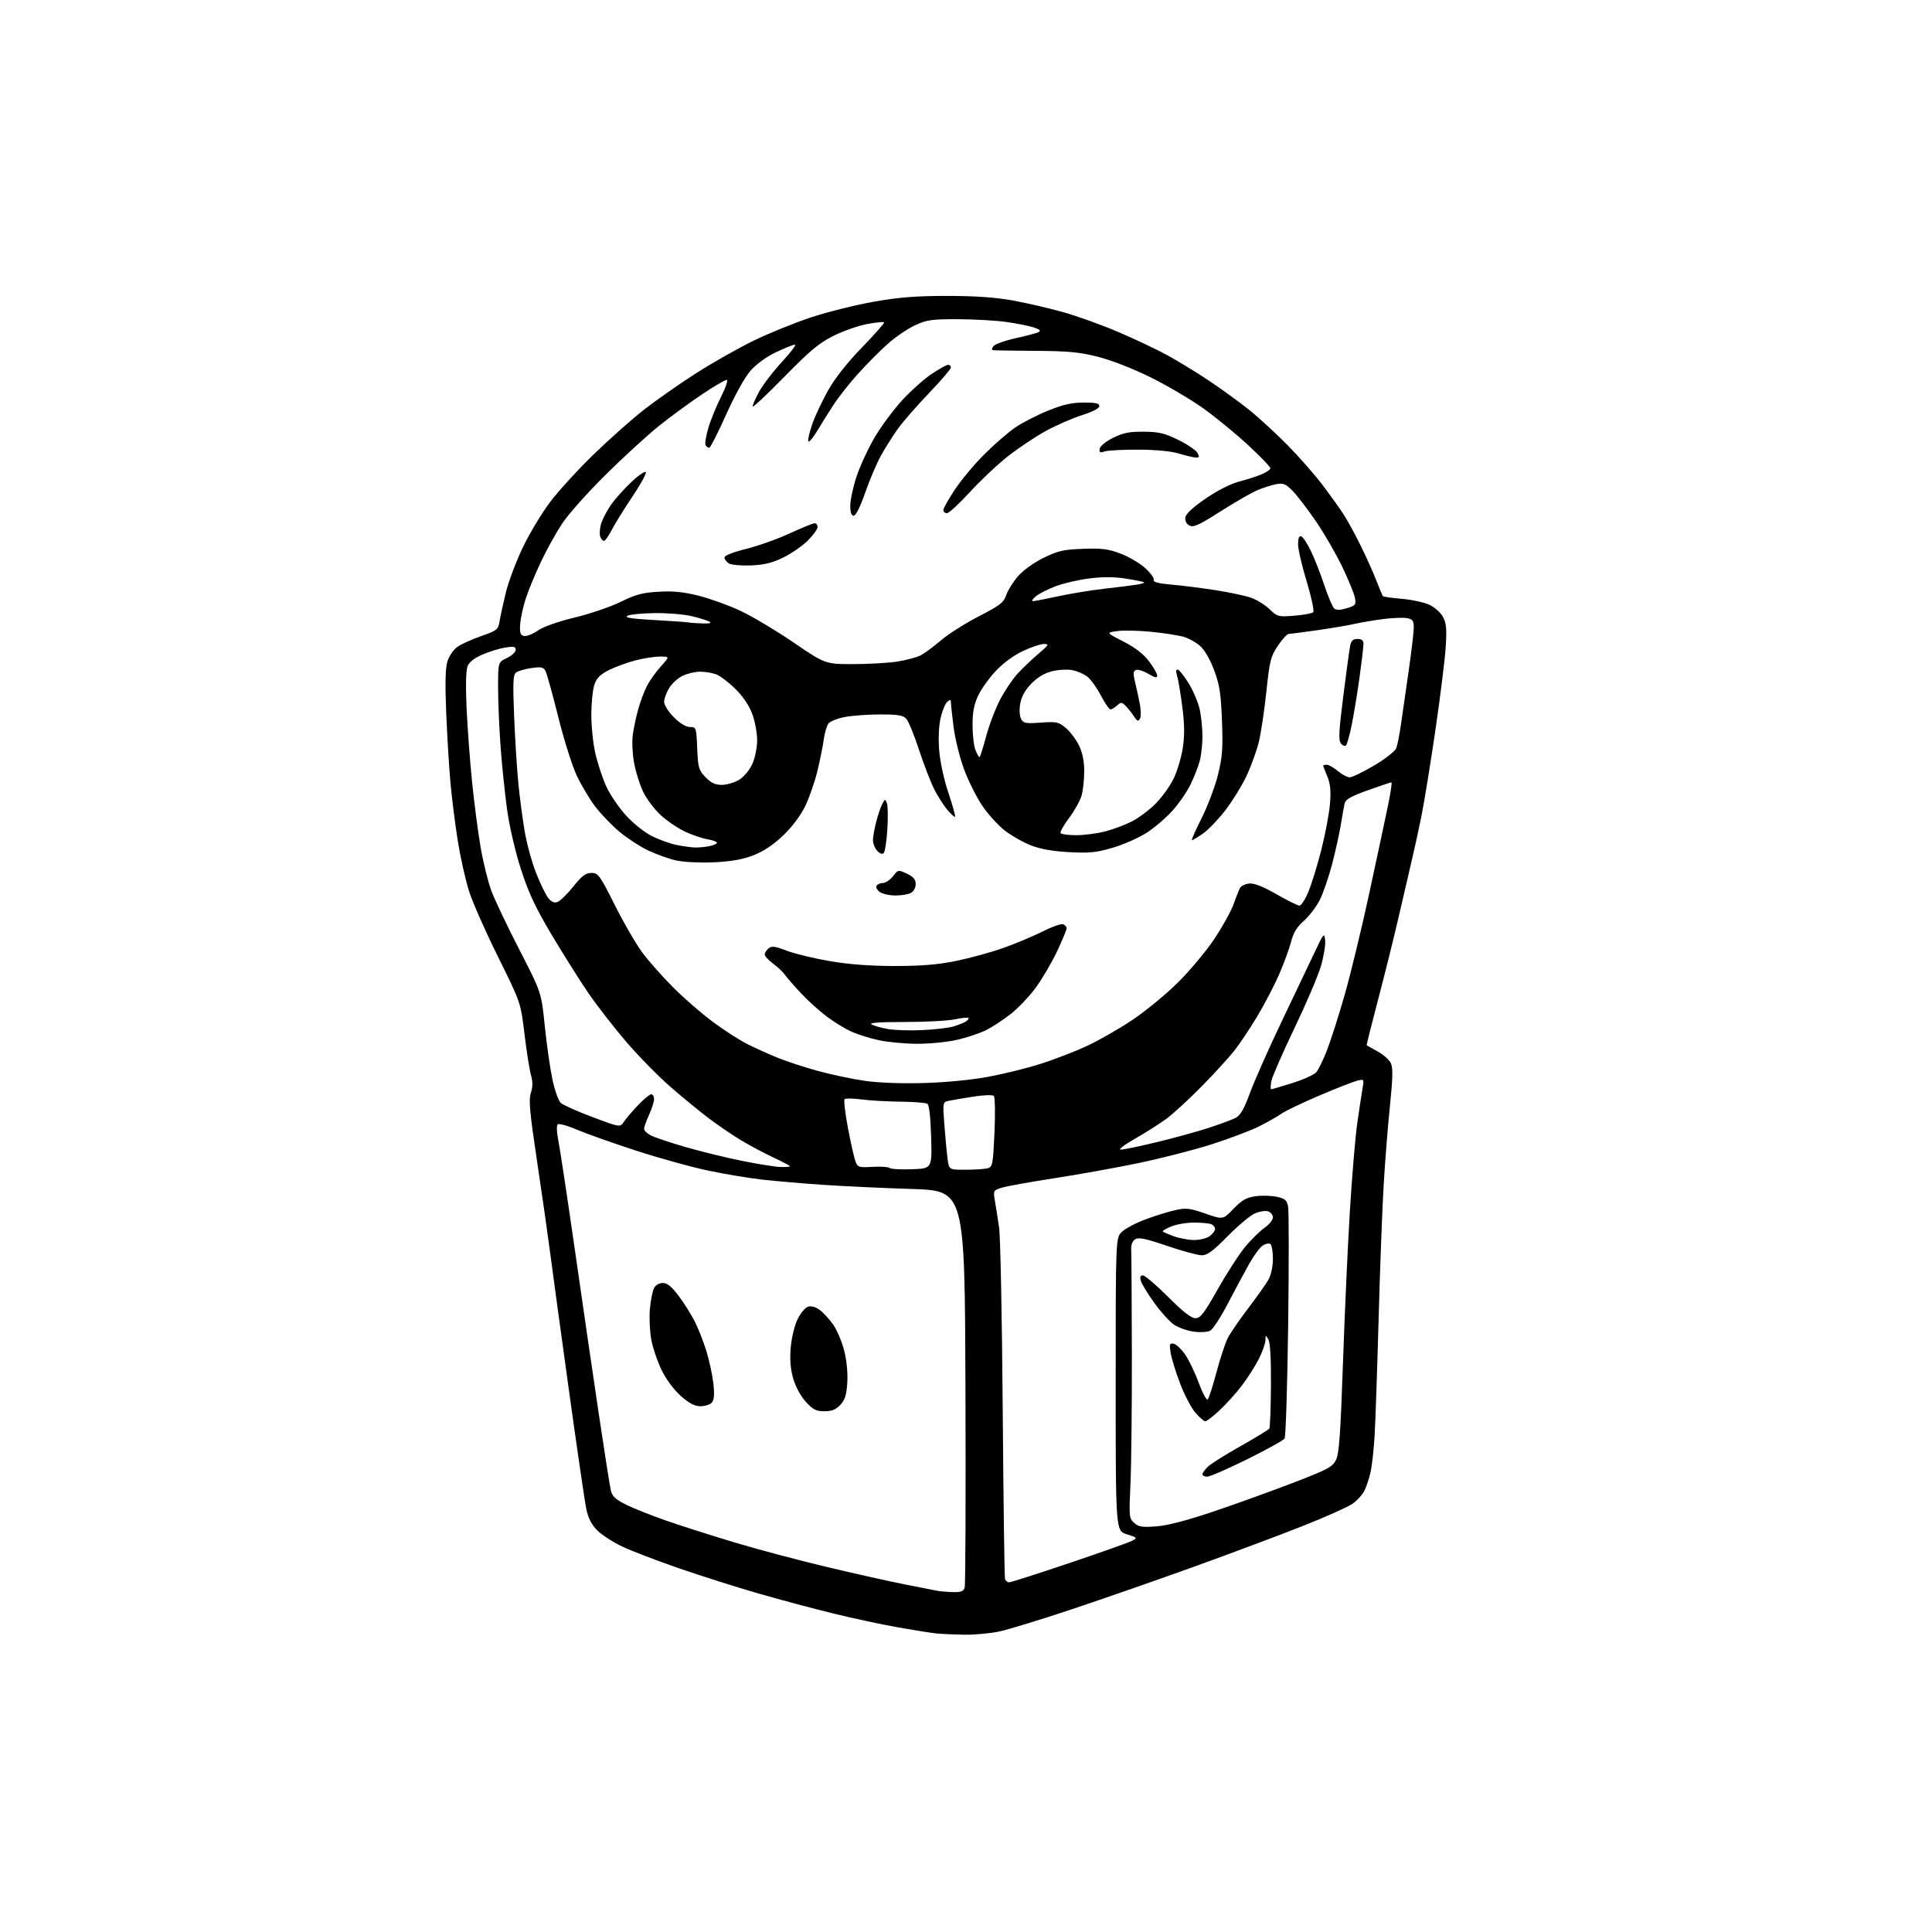 <?xml version="1.0" encoding="UTF-8" standalone="no"?>
<svg 
  version="1.1" 
  xmlns="http://www.w3.org/2000/svg" 
  xmlns:xlink="http://www.w3.org/1999/xlink" 
  xmlns:svg="http://www.w3.org/2000/svg"
  xmlns:rdf="http://www.w3.org/1999/02/22-rdf-syntax-ns#"
  xmlns:cc="http://creativecommons.org/ns#"
  xmlns:dc="http://purl.org/dc/elements/1.1/"
  viewBox="0 0 768 768"
  width="768"
  height="768"
>
<style>svg {background-color: white; }</style>"
<path stroke="none" fill="black" fill-rule="evenodd" d="M383.00,649.82C378.88,649.74 373.93,649.51 372.00,649.30C370.07,649.09 363.39,648.03 357.14,646.93C350.89,645.84 339.30,643.36 331.38,641.42C323.46,639.48 310.13,635.92 301.74,633.51C293.36,631.10 279.16,626.60 270.19,623.52C261.23,620.43 250.91,616.48 247.27,614.74C243.62,613.00 239.19,610.13 237.42,608.35C235.23,606.16 233.84,603.50 233.10,600.04C232.50,597.25 229.32,575.51 226.03,551.73C222.73,527.95 219.34,503.10 218.49,496.50C217.63,489.90 215.35,473.99 213.42,461.15C210.56,442.08 210.12,437.18 211.02,434.45C211.81,432.05 211.82,430.02 211.06,427.30C210.47,425.21 209.31,417.88 208.49,411.00C206.98,398.50 206.98,398.50 198.05,380.50C193.13,370.60 187.95,358.90 186.53,354.50C185.11,350.10 183.08,341.10 182.02,334.50C180.95,327.90 179.62,317.32 179.05,311.00C178.48,304.68 177.72,292.06 177.36,282.96C176.89,271.07 177.05,265.39 177.92,262.73C178.60,260.70 180.35,258.17 181.82,257.13C183.30,256.08 187.54,254.16 191.25,252.86C197.59,250.65 198.04,250.29 198.58,247.00C198.89,245.08 200.01,239.95 201.06,235.62C202.11,231.29 205.15,223.19 207.82,217.62C210.49,212.05 215.40,203.89 218.74,199.48C222.07,195.07 229.91,186.52 236.15,180.47C242.39,174.43 251.37,166.46 256.11,162.77C260.85,159.08 270.07,152.62 276.61,148.43C283.15,144.24 293.51,138.37 299.64,135.39C305.77,132.41 316.12,128.22 322.64,126.08C329.16,123.94 340.35,121.16 347.50,119.91C357.43,118.16 364.28,117.62 376.50,117.63C387.49,117.63 395.62,118.19 402.46,119.42C407.94,120.41 417.01,122.50 422.61,124.08C428.22,125.65 438.13,129.22 444.65,132.02C451.17,134.81 459.88,138.94 464.00,141.19C468.12,143.44 475.55,147.97 480.50,151.27C485.45,154.57 492.65,159.80 496.50,162.88C500.35,165.97 507.26,172.32 511.87,177.00C516.47,181.68 522.78,188.88 525.89,193.00C529.00,197.12 532.73,202.34 534.18,204.59C535.63,206.84 538.58,212.24 540.74,216.59C542.90,220.94 545.72,227.20 547.00,230.50C548.29,233.80 549.51,236.72 549.73,236.98C549.95,237.24 553.36,237.72 557.31,238.05C561.27,238.38 566.21,239.46 568.29,240.46C570.40,241.46 572.80,243.64 573.68,245.35C574.95,247.80 575.15,250.28 574.67,257.46C574.34,262.43 572.48,277.36 570.54,290.63C568.59,303.91 566.10,319.21 565.00,324.63C563.89,330.06 562.34,337.20 561.55,340.50C560.76,343.80 558.47,353.70 556.45,362.50C554.44,371.30 550.60,386.80 547.92,396.95C545.25,407.09 543.16,415.46 543.28,415.54C543.40,415.62 545.37,416.71 547.65,417.97C549.93,419.23 552.30,421.35 552.91,422.70C553.75,424.54 553.66,428.69 552.55,439.32C551.74,447.12 550.62,461.15 550.06,470.50C549.49,479.85 548.58,503.93 548.03,524.00C547.48,544.08 546.76,565.00 546.44,570.50C546.11,576.00 545.41,582.50 544.87,584.95C544.34,587.40 543.25,590.78 542.45,592.45C541.65,594.13 539.44,596.55 537.55,597.84C535.66,599.12 526.78,603.08 517.81,606.63C508.84,610.19 489.57,617.40 475.00,622.66C460.43,627.92 438.46,635.58 426.19,639.67C413.92,643.77 400.87,647.77 397.19,648.55C393.51,649.33 387.12,649.90 383.00,649.82zM378.68,632.88C381.97,632.98 382.99,632.59 383.47,631.11C383.80,630.06 383.94,594.13 383.78,551.26C383.50,473.30 383.50,473.30 362.50,472.64C350.95,472.28 334.98,471.53 327.00,470.98C319.02,470.44 308.23,469.51 303.00,468.92C297.77,468.33 288.12,466.72 281.55,465.34C274.98,463.97 262.04,460.38 252.80,457.38C243.55,454.37 232.95,450.61 229.24,449.02C225.53,447.43 222.12,446.51 221.66,446.96C221.19,447.41 221.31,450.20 221.91,453.14C222.51,456.09 225.46,475.60 228.47,496.50C231.47,517.40 235.76,546.88 238.02,562.00C240.27,577.12 242.43,590.85 242.83,592.50C243.40,594.86 244.72,596.08 249.03,598.20C252.04,599.68 259.18,602.52 264.90,604.50C270.61,606.49 282.65,610.33 291.65,613.04C300.64,615.76 317.34,620.20 328.75,622.91C340.16,625.63 354.23,628.77 360.00,629.89C365.77,631.01 371.40,632.11 372.50,632.35C373.60,632.58 376.38,632.82 378.68,632.88zM401.14,629.00C401.80,629.00 412.50,625.58 424.92,621.40C437.34,617.21 448.58,613.23 449.90,612.54C452.26,611.31 452.23,611.26 447.90,609.89C443.50,608.50 443.50,608.50 443.50,550.27C443.50,492.04 443.50,492.04 446.00,489.65C447.38,488.33 451.65,486.08 455.50,484.66C459.35,483.24 464.66,481.60 467.30,481.02C471.49,480.10 473.00,480.28 479.14,482.41C486.17,484.86 486.17,484.86 490.33,480.52C493.63,477.09 495.44,476.05 499.00,475.54C501.48,475.18 505.29,475.27 507.47,475.73C510.79,476.44 511.53,477.06 512.03,479.54C512.36,481.17 512.38,502.30 512.07,526.50C511.75,550.70 511.11,571.10 510.64,571.83C510.17,572.56 503.48,576.27 495.78,580.08C488.07,583.88 480.92,587.00 479.88,587.00C478.85,587.00 478.00,586.57 478.00,586.04C478.00,585.51 479.01,584.12 480.25,582.95C481.49,581.79 487.35,578.11 493.28,574.78C499.21,571.44 504.29,568.34 504.58,567.87C504.87,567.40 505.16,559.68 505.22,550.72C505.29,540.17 504.93,533.72 504.20,532.46C503.11,530.58 503.06,530.60 503.03,532.78C503.01,534.04 501.81,537.41 500.36,540.28C498.91,543.15 495.82,547.98 493.49,551.00C491.17,554.02 487.19,558.41 484.66,560.75C482.12,563.09 479.63,565.00 479.13,565.00C478.62,565.00 476.87,563.48 475.23,561.61C473.60,559.75 470.85,554.54 469.13,550.02C467.40,545.51 465.71,540.01 465.35,537.81C464.79,534.27 464.93,533.84 466.56,534.15C467.58,534.35 469.64,536.31 471.15,538.51C472.65,540.70 475.09,545.79 476.57,549.82C478.05,553.85 479.63,556.77 480.09,556.31C480.55,555.85 482.11,550.98 483.57,545.49C485.03,540.00 487.04,533.90 488.04,531.94C489.03,529.98 492.69,524.64 496.17,520.07C499.65,515.51 503.29,510.36 504.25,508.64C505.28,506.78 506.00,503.39 506.00,500.31C506.00,497.45 505.53,494.83 504.95,494.47C504.37,494.11 502.99,494.42 501.89,495.16C500.78,495.90 498.36,499.20 496.51,502.50C494.66,505.80 490.87,512.87 488.08,518.21C485.30,523.55 482.15,528.38 481.09,528.95C480.01,529.53 477.13,529.71 474.51,529.35C471.96,529.00 468.45,527.76 466.72,526.59C464.99,525.43 461.47,521.56 458.90,517.99C456.33,514.42 453.92,510.49 453.54,509.25C453.06,507.63 453.28,507.00 454.33,507.00C455.14,507.00 459.63,510.82 464.30,515.50C470.22,521.42 473.52,524.00 475.19,524.00C477.20,524.00 478.64,522.12 484.22,512.25C487.87,505.79 492.80,498.20 495.18,495.38C497.55,492.57 500.96,489.25 502.75,488.01C504.54,486.76 506.00,484.93 506.00,483.94C506.00,482.95 505.13,481.86 504.07,481.52C503.01,481.19 500.65,481.56 498.82,482.35C497.00,483.14 492.14,487.21 488.03,491.39C482.23,497.29 479.92,499.00 477.74,499.00C476.20,499.00 469.99,497.32 463.96,495.26C455.32,492.32 452.61,491.76 451.24,492.64C450.08,493.38 449.56,494.86 449.68,497.12C449.78,498.98 449.89,517.60 449.93,538.50C449.97,559.40 449.72,582.58 449.37,590.00C448.78,602.87 448.84,603.59 450.85,605.39C452.62,606.97 454.04,607.19 459.73,606.75C464.23,606.41 472.02,604.36 483.00,600.64C492.07,597.57 506.25,592.44 514.50,589.26C527.75,584.15 529.68,583.11 531.07,580.36C532.32,577.86 532.87,570.15 533.85,541.87C534.52,522.42 535.75,495.25 536.59,481.50C537.42,467.75 538.75,452.00 539.53,446.50C540.32,441.00 541.26,434.79 541.62,432.70C542.27,428.92 542.26,428.90 539.45,429.60C537.90,429.99 531.13,432.66 524.41,435.52C517.68,438.39 510.91,441.63 509.34,442.74C507.78,443.84 503.80,446.10 500.50,447.76C497.20,449.42 488.66,452.64 481.52,454.92C474.39,457.20 461.11,460.59 452.02,462.46C442.94,464.33 427.85,467.03 418.50,468.46C409.15,469.90 399.99,471.56 398.14,472.15C394.86,473.20 394.80,473.33 395.49,477.36C395.89,479.64 396.63,484.43 397.16,488.00C397.68,491.57 398.33,524.20 398.60,560.50C398.87,596.80 399.29,627.06 399.52,627.75C399.75,628.44 400.48,629.00 401.14,629.00zM327.71,561.00C324.44,561.00 323.19,560.37 320.34,557.26C318.32,555.05 316.27,551.29 315.33,548.06C314.22,544.24 313.92,540.54 314.32,535.72C314.64,531.86 315.83,526.93 317.02,524.47C318.18,522.06 320.06,519.80 321.19,519.44C322.49,519.03 324.20,519.50 325.87,520.74C327.32,521.81 329.73,524.45 331.23,526.59C332.73,528.74 334.69,533.40 335.59,536.93C336.57,540.83 337.05,545.84 336.81,549.65C336.50,554.54 335.88,556.50 334.03,558.47C332.27,560.35 330.63,561.00 327.71,561.00zM278.52,559.00C276.16,559.00 274.03,557.90 270.68,554.95C267.92,552.52 264.85,548.41 263.04,544.70C261.37,541.29 259.50,535.80 258.89,532.50C258.28,529.20 258.04,523.69 258.35,520.26C258.67,516.82 259.41,513.11 260.00,512.01C260.62,510.84 262.09,510.00 263.50,510.00C265.27,510.00 267.00,511.43 269.86,515.25C272.01,518.14 274.90,522.75 276.28,525.50C277.65,528.25 279.70,533.50 280.83,537.16C281.96,540.83 283.19,546.56 283.57,549.91C284.05,554.19 283.89,556.43 283.01,557.49C282.32,558.32 280.30,559.00 278.52,559.00zM474.53,492.93C476.74,492.97 479.56,492.30 480.78,491.44C482.00,490.59 483.00,489.29 483.00,488.55C483.00,487.82 482.29,486.94 481.42,486.61C480.55,486.27 477.45,486.00 474.54,486.00C471.63,486.00 467.57,486.70 465.51,487.56C463.46,488.42 461.98,489.31 462.22,489.55C462.46,489.79 464.42,490.63 466.58,491.42C468.73,492.21 472.31,492.89 474.53,492.93zM362.45,464.79C370.50,464.50 370.50,464.50 370.14,452.00C369.91,444.11 369.36,439.23 368.64,438.77C368.01,438.36 363.23,437.99 358.00,437.93C352.77,437.88 345.80,437.48 342.50,437.05C339.20,436.61 336.17,436.56 335.76,436.92C335.35,437.28 335.94,442.44 337.07,448.37C338.19,454.31 339.54,460.30 340.07,461.68C340.96,464.02 341.40,464.16 346.93,463.84C350.18,463.66 353.19,463.86 353.62,464.29C354.05,464.72 358.03,464.95 362.45,464.79zM383.89,464.99C387.52,464.98 391.44,464.72 392.60,464.41C394.56,463.88 394.74,462.95 395.32,450.19C395.66,442.68 395.54,436.14 395.06,435.66C394.56,435.16 391.03,435.28 386.84,435.94C382.80,436.57 378.42,437.32 377.11,437.60C374.74,438.10 374.73,438.17 375.41,447.30C375.80,452.36 376.37,458.41 376.69,460.75C377.27,465.00 377.27,465.00 383.89,464.99zM310.25,463.90C312.31,463.95 314.00,463.82 314.00,463.59C314.00,463.37 311.01,461.79 307.36,460.08C303.70,458.37 297.97,455.32 294.61,453.29C291.25,451.27 285.57,447.42 282.00,444.73C278.43,442.05 271.52,436.40 266.66,432.17C261.80,427.95 253.83,419.84 248.95,414.15C244.07,408.46 237.32,399.76 233.94,394.83C230.55,389.89 224.01,379.51 219.39,371.76C212.83,360.75 210.15,355.04 207.10,345.59C204.86,338.66 202.52,328.59 201.60,322.00C200.72,315.68 199.55,304.43 199.00,297.00C198.45,289.57 198.00,278.94 198.00,273.36C198.00,263.23 198.00,263.23 201.50,261.57C203.42,260.65 205.00,259.19 205.00,258.33C205.00,257.03 204.25,256.86 200.85,257.41C198.57,257.77 194.48,259.03 191.77,260.20C188.47,261.61 186.50,263.18 185.83,264.91C185.22,266.50 185.08,272.92 185.47,281.50C185.83,289.20 186.79,302.25 187.62,310.50C188.44,318.75 189.98,330.51 191.02,336.63C192.07,342.74 194.02,350.65 195.35,354.20C196.69,357.75 201.70,368.27 206.49,377.58C215.20,394.50 215.20,394.50 216.58,408.00C217.34,415.43 218.71,424.97 219.62,429.22C220.53,433.47 222.03,437.62 222.94,438.45C223.86,439.28 229.53,441.80 235.55,444.06C246.49,448.17 246.49,448.17 247.99,445.93C248.82,444.69 251.35,441.73 253.62,439.34C255.88,436.95 258.25,435.00 258.87,435.00C259.49,435.00 260.00,435.85 260.00,436.89C260.00,437.93 259.11,440.74 258.02,443.14C256.93,445.54 256.03,448.05 256.02,448.72C256.01,449.40 257.24,450.58 258.75,451.36C260.26,452.14 266.45,454.21 272.50,455.96C278.55,457.72 288.68,460.20 295.00,461.47C301.32,462.75 308.19,463.84 310.25,463.90zM445.55,457.00C446.65,457.00 453.16,455.64 460.03,453.98C466.89,452.31 476.10,449.78 480.50,448.34C484.90,446.90 489.67,445.14 491.10,444.42C493.07,443.42 494.47,441.01 496.95,434.30C498.73,429.46 504.39,416.73 509.51,406.00C514.64,395.27 520.53,382.90 522.61,378.50C526.23,370.85 526.41,370.64 526.77,373.84C526.97,375.68 526.17,380.40 524.99,384.34C523.80,388.28 519.05,399.38 514.43,409.00C509.81,418.62 505.74,427.96 505.39,429.75C505.04,431.54 505.01,433.00 505.32,433.00C505.64,433.00 509.45,431.88 513.79,430.51C518.13,429.14 522.37,427.22 523.21,426.26C524.05,425.29 525.94,421.46 527.41,417.73C528.87,414.01 532.05,404.10 534.46,395.71C536.87,387.31 541.31,368.98 544.33,354.97C547.35,340.96 550.69,325.34 551.74,320.25C552.80,315.16 553.41,311.00 553.10,311.00C552.79,311.00 548.58,312.41 543.75,314.14C537.01,316.55 534.86,317.78 534.51,319.39C534.25,320.55 533.56,324.43 532.97,328.00C532.38,331.57 530.81,338.65 529.48,343.72C528.15,348.79 525.95,355.13 524.60,357.81C523.24,360.49 520.41,364.19 518.32,366.03C515.56,368.45 514.15,370.74 513.24,374.31C512.54,377.03 510.43,382.82 508.54,387.19C506.65,391.55 502.76,399.03 499.90,403.81C497.04,408.59 492.94,414.75 490.79,417.50C488.64,420.25 482.75,426.70 477.69,431.84C472.64,436.97 466.33,442.77 463.68,444.73C461.02,446.68 455.41,450.24 451.20,452.64C446.85,455.12 444.41,457.00 445.55,457.00zM367.00,430.53C375.76,430.29 385.97,429.31 392.81,428.05C399.03,426.90 408.48,424.56 413.81,422.85C419.14,421.15 427.30,418.00 431.94,415.85C436.58,413.71 444.68,409.09 449.94,405.58C455.20,402.08 463.40,395.36 468.16,390.64C472.93,385.92 479.47,378.11 482.69,373.28C485.92,368.45 489.36,362.25 490.34,359.50C491.32,356.75 492.47,353.82 492.91,353.00C493.35,352.18 495.01,351.37 496.60,351.22C498.57,351.03 502.04,352.39 507.42,355.47C511.78,357.96 515.88,360.00 516.55,360.00C517.21,360.00 518.77,357.65 520.00,354.77C521.24,351.89 523.58,344.36 525.19,338.02C526.81,331.68 528.38,323.35 528.69,319.50C529.10,314.29 528.83,311.51 527.62,308.63C526.73,306.50 526.00,304.59 526.00,304.38C526.00,304.17 526.64,304.00 527.42,304.00C528.21,304.00 530.18,305.13 531.82,306.50C533.45,307.88 535.57,309.00 536.53,309.00C537.49,309.00 541.86,306.88 546.24,304.30C550.67,301.68 554.57,298.63 555.03,297.42C555.49,296.22 556.34,291.92 556.92,287.87C557.51,283.82 558.89,274.21 559.99,266.53C561.10,258.84 562.00,251.13 562.00,249.40C562.00,246.77 561.55,246.15 559.36,245.73C557.90,245.45 553.74,245.60 550.09,246.05C546.45,246.51 541.23,247.39 538.49,248.00C535.75,248.62 529.01,249.76 523.51,250.54C518.00,251.32 512.97,251.97 512.32,251.98C511.67,251.99 509.72,254.10 507.99,256.67C505.11,260.94 504.71,262.54 503.40,274.91C502.62,282.37 501.26,291.41 500.39,294.99C499.51,298.57 497.30,304.66 495.47,308.53C493.64,312.40 489.84,318.53 487.04,322.17C484.23,325.80 480.24,329.95 478.16,331.39C476.09,332.82 474.13,334.00 473.82,334.00C473.50,334.00 475.22,330.06 477.65,325.25C480.07,320.44 483.00,312.69 484.15,308.04C485.92,300.90 486.17,297.56 485.75,286.54C485.35,275.79 484.81,272.27 482.67,266.50C481.10,262.25 478.91,258.44 477.08,256.80C475.43,255.31 472.34,253.63 470.22,253.06C468.10,252.49 462.35,251.62 457.43,251.13C452.52,250.64 446.52,250.52 444.09,250.87C439.68,251.50 439.68,251.50 446.55,255.00C451.17,257.36 454.49,259.91 456.71,262.83C458.52,265.21 460.00,267.78 460.00,268.54C460.00,269.60 459.16,269.44 456.49,267.86C454.56,266.72 452.35,266.03 451.58,266.33C450.49,266.75 450.38,267.70 451.10,270.68C451.61,272.78 452.47,276.68 453.01,279.35C453.55,282.02 453.61,284.87 453.16,285.68C452.48,286.89 452.04,286.71 450.74,284.72C449.86,283.38 448.38,281.52 447.45,280.59C445.92,279.07 445.60,279.05 444.05,280.45C443.11,281.30 441.93,282.00 441.42,282.00C440.91,282.00 439.20,279.50 437.61,276.46C436.01,273.41 433.61,270.05 432.25,268.99C430.90,267.92 428.17,266.75 426.19,266.38C424.20,266.00 420.54,266.23 418.04,266.87C415.04,267.65 412.27,269.34 409.87,271.86C407.44,274.40 406.00,277.04 405.54,279.76C405.14,282.10 405.29,284.68 405.89,285.79C406.81,287.51 407.73,287.68 413.75,287.25C420.02,286.80 420.81,286.97 423.70,289.40C425.43,290.86 427.78,293.98 428.92,296.34C430.31,299.21 431.00,302.59 430.99,306.57C430.99,309.83 430.53,314.16 429.96,316.19C429.40,318.22 427.17,322.23 425.01,325.11C422.85,327.98 421.32,330.71 421.60,331.17C421.89,331.62 424.70,332.00 427.85,332.00C431.00,332.00 436.16,331.33 439.31,330.51C442.46,329.69 447.22,327.91 449.89,326.56C452.56,325.20 456.80,322.04 459.31,319.54C461.81,317.03 465.04,312.58 466.47,309.64C467.91,306.71 469.56,301.24 470.15,297.49C470.92,292.53 470.89,288.14 470.03,281.32C469.38,276.18 468.46,270.60 467.98,268.92C467.33,266.68 467.42,265.97 468.30,266.25C468.96,266.46 470.94,269.02 472.69,271.92C474.44,274.83 476.36,279.43 476.94,282.15C477.52,284.87 478.00,289.66 477.99,292.80C477.99,295.93 477.50,300.30 476.91,302.50C476.32,304.70 474.68,308.88 473.27,311.80C471.87,314.71 468.64,319.41 466.11,322.23C463.57,325.05 458.97,329.00 455.88,331.00C452.79,333.00 446.76,335.67 442.48,336.94C435.92,338.89 433.19,339.17 425.10,338.75C418.76,338.42 413.63,337.53 410.00,336.13C406.98,334.97 402.28,332.32 399.56,330.26C396.84,328.19 392.71,323.64 390.37,320.15C388.03,316.65 384.76,310.04 383.10,305.45C381.43,300.86 379.61,293.38 379.04,288.83C378.47,284.28 378.00,279.92 378.00,279.15C378.00,278.06 377.69,278.01 376.59,278.93C375.81,279.57 374.62,282.40 373.95,285.20C373.19,288.37 372.96,293.28 373.33,298.16C373.69,302.80 375.20,309.77 377.00,315.15C378.68,320.17 379.87,324.46 379.65,324.68C379.43,324.90 378.04,323.65 376.57,321.90C375.10,320.15 372.75,316.47 371.36,313.72C369.97,310.97 367.26,303.95 365.35,298.13C363.45,292.30 361.16,286.73 360.29,285.76C358.99,284.34 357.03,284.00 349.98,284.00C345.19,284.00 338.85,284.45 335.89,285.01C332.92,285.57 329.96,286.75 329.29,287.65C328.63,288.54 327.81,291.35 327.47,293.89C327.13,296.42 325.99,302.10 324.93,306.50C323.86,310.90 321.66,317.23 320.02,320.58C318.21,324.27 314.78,328.81 311.27,332.16C307.41,335.84 303.50,338.44 299.50,339.99C295.25,341.64 290.69,342.45 283.88,342.77C278.57,343.02 271.90,342.71 268.98,342.09C266.07,341.47 260.95,339.64 257.60,338.04C254.24,336.43 249.03,333.01 246.00,330.43C242.97,327.85 238.75,323.44 236.61,320.62C234.46,317.80 231.21,312.35 229.36,308.50C227.50,304.61 224.19,294.16 221.91,285.00C219.65,275.92 217.37,267.69 216.84,266.70C216.03,265.19 215.11,265.01 211.19,265.57C208.61,265.95 205.87,266.75 205.10,267.37C203.96,268.28 203.83,271.46 204.38,284.91C204.75,293.94 205.51,305.87 206.05,311.42C206.60,316.96 207.72,325.46 208.54,330.31C209.35,335.15 211.37,342.58 213.02,346.81C214.67,351.04 216.85,355.57 217.85,356.87C219.13,358.52 220.26,359.04 221.59,358.57C222.64,358.21 225.46,355.46 227.86,352.46C231.33,348.12 232.82,347.00 235.11,347.00C237.79,347.00 238.41,347.85 244.38,359.75C247.90,366.76 252.77,375.20 255.21,378.50C257.65,381.80 263.13,388.01 267.38,392.30C271.64,396.59 278.79,402.82 283.27,406.14C287.75,409.46 293.92,413.45 296.98,414.99C300.04,416.54 305.46,418.98 309.02,420.43C312.58,421.88 319.77,424.25 325.00,425.68C330.23,427.12 338.55,428.89 343.50,429.61C349.01,430.42 358.12,430.77 367.00,430.53zM364.30,414.92C359.46,414.88 352.72,414.24 349.32,413.50C345.92,412.76 341.12,411.26 338.65,410.17C336.18,409.08 331.77,406.41 328.83,404.23C325.90,402.05 321.23,397.85 318.46,394.89C315.69,391.92 312.76,388.57 311.96,387.44C311.16,386.30 309.04,384.31 307.25,383.00C305.46,381.69 304.00,380.09 304.00,379.43C304.00,378.78 304.68,377.68 305.51,376.99C306.75,375.97 308.09,376.14 312.75,377.92C315.90,379.13 323.59,380.99 329.84,382.06C337.51,383.37 345.91,384.00 355.69,384.00C366.26,384.00 372.85,383.46 380.03,381.99C385.45,380.89 393.84,378.59 398.69,376.88C403.53,375.17 410.59,372.22 414.36,370.32C418.13,368.42 421.84,367.11 422.61,367.40C423.37,367.70 424.00,368.43 424.00,369.03C424.00,369.63 422.26,373.81 420.13,378.31C418.00,382.81 414.19,389.29 411.67,392.69C409.15,396.10 404.74,400.74 401.86,403.02C398.97,405.30 394.57,408.19 392.06,409.46C389.55,410.72 384.26,412.48 380.30,413.38C376.34,414.27 369.14,414.96 364.30,414.92zM366.50,409.49C371.45,409.27 377.07,408.62 379.00,408.04C380.93,407.46 383.16,406.57 383.97,406.05C384.78,405.53 385.23,404.90 384.97,404.64C384.71,404.38 382.25,404.63 379.50,405.21C376.75,405.78 367.80,406.25 359.61,406.26C349.53,406.26 345.27,406.57 346.44,407.22C347.38,407.75 350.26,408.57 352.83,409.04C355.40,409.51 361.55,409.72 366.50,409.49zM355.82,355.97C353.44,355.95 350.67,355.31 349.65,354.53C348.63,353.76 348.10,352.65 348.46,352.07C348.82,351.48 349.96,351.00 350.99,351.00C352.01,351.00 353.80,349.80 354.96,348.33C357.03,345.69 357.10,345.68 360.53,347.31C363.11,348.54 364.00,349.60 364.00,351.45C364.00,352.88 363.18,354.37 362.07,354.96C361.00,355.53 358.19,355.99 355.82,355.97zM351.28,339.12C350.71,339.69 349.71,339.33 348.68,338.19C347.75,337.18 347.01,335.25 347.01,333.92C347.02,332.59 347.64,329.20 348.38,326.39C349.13,323.58 350.22,320.43 350.81,319.39C351.82,317.57 351.89,317.57 352.57,319.33C352.96,320.33 353.03,324.99 352.74,329.67C352.45,334.36 351.79,338.61 351.28,339.12zM276.12,336.89C277.57,336.95 280.16,336.72 281.88,336.38C283.59,336.03 285.00,335.41 285.00,335.00C285.00,334.59 283.31,333.98 281.25,333.63C279.19,333.29 275.16,331.92 272.31,330.58C269.45,329.24 265.07,326.26 262.58,323.96C260.08,321.67 256.95,317.47 255.61,314.64C254.27,311.81 252.66,306.66 252.04,303.20C251.41,299.73 251.18,294.78 251.53,292.20C251.87,289.61 252.84,285.04 253.67,282.03C254.50,279.02 256.06,274.84 257.14,272.74C258.21,270.63 260.69,267.13 262.66,264.95C266.23,261.00 266.23,261.00 262.33,261.00C260.18,261.00 255.79,261.69 252.57,262.52C249.35,263.36 244.64,265.08 242.11,266.34C238.67,268.05 237.20,269.50 236.31,272.06C235.65,273.95 235.09,279.24 235.06,283.80C235.03,288.37 235.73,295.34 236.62,299.30C237.51,303.26 239.46,309.20 240.95,312.50C242.44,315.80 246.02,321.07 248.89,324.21C251.90,327.49 256.34,331.00 259.36,332.47C262.23,333.88 266.60,335.43 269.05,335.91C271.50,336.39 274.68,336.83 276.12,336.89zM286.94,312.00C288.90,311.99 291.99,311.08 293.81,309.98C295.72,308.81 297.93,306.17 299.04,303.73C300.13,301.33 300.97,297.25 300.98,294.29C300.99,291.42 300.11,286.68 299.01,283.76C297.75,280.38 295.30,276.76 292.26,273.78C289.64,271.21 286.23,268.64 284.68,268.06C283.14,267.48 280.28,267.00 278.34,267.00C276.39,267.00 273.28,267.72 271.42,268.61C269.55,269.49 267.12,271.68 266.02,273.47C264.91,275.27 264.00,277.75 264.00,278.99C264.00,280.27 265.67,282.91 267.88,285.12C270.33,287.57 272.69,289.00 274.28,289.00C276.74,289.00 276.80,289.18 277.15,297.43C277.47,305.17 277.74,306.12 280.44,308.93C282.64,311.23 284.26,312.00 286.94,312.00zM389.37,301.00C389.59,301.00 390.77,297.29 391.99,292.75C393.20,288.21 395.73,281.57 397.61,278.00C399.48,274.43 402.71,269.70 404.77,267.50C406.83,265.30 410.51,261.81 412.94,259.75C416.98,256.33 417.15,256.00 414.93,256.00C413.59,256.00 409.80,257.29 406.50,258.85C402.85,260.59 398.61,263.74 395.68,266.89C393.03,269.73 389.89,274.19 388.71,276.78C387.14,280.22 386.57,283.39 386.60,288.50C386.62,292.35 387.16,296.74 387.79,298.25C388.43,299.76 389.14,301.00 389.37,301.00zM535.08,296.29C534.66,296.73 533.75,296.40 533.05,295.56C532.03,294.33 532.20,290.77 533.97,276.77C535.17,267.27 536.40,258.26 536.70,256.75C537.11,254.68 537.83,254.00 539.62,254.00C541.32,254.00 542.00,254.56 542.00,255.97C542.00,257.05 541.30,263.01 540.44,269.22C539.58,275.42 538.20,283.88 537.36,288.00C536.53,292.12 535.50,295.86 535.08,296.29zM339.29,263.99C345.45,263.99 353.37,263.52 356.88,262.95C360.39,262.38 364.50,261.28 366.00,260.50C367.51,259.72 371.14,257.03 374.07,254.53C377.01,252.02 383.78,247.73 389.13,244.98C397.49,240.69 399.00,239.52 399.95,236.64C400.56,234.80 402.64,231.44 404.57,229.19C406.66,226.75 410.80,223.75 414.77,221.79C420.54,218.95 422.67,218.45 430.47,218.17C437.89,217.89 440.55,218.22 445.38,220.04C448.62,221.25 453.02,223.83 455.18,225.78C457.33,227.72 458.88,229.86 458.63,230.53C458.30,231.38 460.45,231.94 465.83,232.41C470.05,232.78 477.94,233.78 483.38,234.63C488.81,235.48 495.11,236.83 497.37,237.63C499.64,238.43 502.93,240.48 504.69,242.18C507.77,245.17 508.14,245.26 514.54,244.75C518.19,244.46 521.56,243.83 522.03,243.36C522.49,242.89 521.33,237.41 519.44,231.19C517.55,224.97 516.00,218.30 516.00,216.36C516.00,214.00 516.41,212.96 517.25,213.22C517.94,213.43 519.68,216.05 521.12,219.05C522.56,222.05 524.97,228.19 526.46,232.70C527.96,237.22 529.73,241.36 530.40,241.92C531.23,242.60 532.84,242.56 535.40,241.77C538.91,240.69 539.13,240.40 538.58,237.56C538.25,235.88 535.97,230.31 533.51,225.19C531.04,220.07 526.35,211.97 523.08,207.19C519.80,202.41 515.66,197.00 513.87,195.17C511.06,192.31 510.16,191.94 507.27,192.48C505.43,192.82 502.02,193.92 499.71,194.91C497.39,195.91 490.83,199.69 485.12,203.32C476.55,208.78 474.40,209.75 472.81,208.90C471.61,208.26 471.00,207.04 471.19,205.69C471.39,204.28 474.21,201.66 479.23,198.21C483.88,195.02 489.17,192.32 492.49,191.46C495.52,190.67 499.58,189.37 501.50,188.56C503.43,187.76 505.00,186.66 505.00,186.12C505.00,185.59 501.06,181.49 496.25,177.03C491.44,172.57 483.45,166.01 478.50,162.45C473.55,158.90 464.10,153.32 457.50,150.05C450.44,146.56 441.79,143.18 436.50,141.84C429.12,139.97 424.62,139.54 411.50,139.47C402.70,139.41 395.11,139.29 394.63,139.19C394.15,139.08 394.30,138.35 394.96,137.55C395.62,136.75 399.61,135.35 403.83,134.42C408.05,133.50 412.13,132.41 412.90,132.00C413.89,131.47 413.29,130.93 410.90,130.15C409.03,129.54 404.12,128.56 400.00,127.98C395.88,127.40 387.21,126.91 380.74,126.89C370.34,126.87 368.37,127.15 363.74,129.30C360.86,130.64 356.02,133.92 353.00,136.60C349.98,139.27 344.65,144.62 341.17,148.48C337.68,152.34 333.18,158.05 331.17,161.18C329.15,164.30 326.20,169.02 324.61,171.68C323.01,174.33 321.53,175.99 321.31,175.36C321.09,174.73 321.82,171.62 322.94,168.44C324.05,165.26 326.89,159.26 329.23,155.10C331.94,150.30 336.86,144.08 342.70,138.06C347.77,132.84 351.70,128.37 351.45,128.11C351.19,127.86 348.17,128.17 344.74,128.80C341.31,129.44 335.34,131.52 331.47,133.42C325.73,136.26 322.18,139.20 312.09,149.48C305.30,156.41 299.53,161.87 299.27,161.61C299.01,161.35 300.07,158.80 301.63,155.95C303.18,153.09 307.32,147.66 310.82,143.88C314.32,140.10 316.65,137.00 315.99,137.00C315.33,137.00 311.94,138.36 308.46,140.02C304.65,141.84 300.62,144.76 298.32,147.39C296.05,149.98 292.12,157.06 288.62,164.87C285.38,172.09 282.37,178.00 281.93,178.00C281.48,178.00 280.84,177.54 280.49,176.99C280.15,176.43 280.61,173.42 281.52,170.30C282.42,167.17 284.71,161.56 286.60,157.81C288.52,153.99 289.52,151.00 288.87,151.00C288.24,151.00 283.86,153.57 279.14,156.71C274.43,159.85 266.73,165.49 262.03,169.24C257.34,173.00 247.73,181.79 240.68,188.79C233.62,195.78 225.92,204.43 223.55,208.00C221.18,211.57 217.42,218.32 215.19,223.00C212.96,227.68 210.22,234.25 209.10,237.62C207.98,240.99 206.94,245.70 206.78,248.08C206.55,251.61 206.84,252.50 208.32,252.80C209.32,253.01 211.80,252.04 213.82,250.64C216.03,249.12 221.89,247.05 228.50,245.46C234.55,244.00 242.76,241.20 246.74,239.24C252.66,236.32 255.41,235.59 261.81,235.22C267.62,234.88 271.74,235.30 277.82,236.83C282.32,237.97 289.76,240.66 294.35,242.82C298.94,244.97 308.41,250.61 315.39,255.36C328.08,264.00 328.08,264.00 339.29,263.99zM279.50,247.83C282.14,247.90 282.99,247.65 282.00,247.10C281.18,246.64 278.02,245.66 275.00,244.94C271.98,244.21 265.37,243.66 260.33,243.72C255.28,243.77 250.36,244.26 249.40,244.80C248.13,245.51 250.96,245.96 259.57,246.44C266.13,246.80 272.40,247.24 273.50,247.41C274.60,247.59 277.30,247.78 279.50,247.83zM410.55,238.97C411.12,238.99 415.62,238.12 420.55,237.05C425.47,235.98 433.77,234.62 439.00,234.03C444.23,233.44 450.01,232.71 451.85,232.41C453.70,232.12 455.03,231.70 454.82,231.49C454.61,231.28 451.40,230.62 447.68,230.03C443.06,229.29 438.45,229.26 433.13,229.92C428.84,230.46 422.81,231.85 419.71,233.01C416.61,234.17 413.05,235.97 411.79,237.02C410.53,238.07 409.97,238.95 410.55,238.97zM298.50,224.77C294.65,224.92 290.71,224.57 289.75,223.97C288.79,223.38 288.00,222.32 288.00,221.61C288.00,220.83 291.33,219.50 296.54,218.22C301.24,217.06 309.04,214.28 313.88,212.05C318.72,209.82 323.20,208.00 323.84,208.00C324.48,208.00 325.00,208.68 325.00,209.50C325.00,210.32 323.26,212.74 321.14,214.86C319.02,216.98 314.64,220.01 311.39,221.60C306.94,223.78 303.79,224.55 298.50,224.77zM240.05,215.00C239.55,215.00 238.88,214.20 238.57,213.23C238.26,212.25 238.42,210.03 238.92,208.28C239.42,206.54 241.16,203.17 242.79,200.80C244.42,198.44 248.14,194.27 251.06,191.54C253.97,188.81 256.53,187.10 256.74,187.73C256.96,188.37 254.46,192.85 251.21,197.69C247.95,202.54 244.32,208.41 243.12,210.75C241.93,213.09 240.55,215.00 240.05,215.00zM339.37,205.00C338.43,205.00 338.00,203.72 338.00,200.93C338.00,198.69 339.16,193.40 340.57,189.19C341.99,184.98 345.25,177.98 347.82,173.63C350.39,169.29 355.32,162.69 358.76,158.96C362.20,155.23 367.45,150.57 370.43,148.59C373.40,146.62 376.33,145.00 376.92,145.00C377.51,145.00 378.00,145.49 378.00,146.09C378.00,146.69 374.05,151.30 369.22,156.34C364.39,161.38 358.84,167.75 356.88,170.50C354.92,173.25 351.94,177.97 350.25,181.00C348.56,184.03 345.73,190.66 343.96,195.75C342.01,201.37 340.21,205.00 339.37,205.00zM376.43,204.00C375.64,204.00 375.00,203.43 375.00,202.74C375.00,202.05 377.10,198.33 379.66,194.49C382.22,190.65 387.51,184.33 391.43,180.46C395.34,176.58 400.78,171.86 403.52,169.98C406.26,168.09 412.10,165.08 416.50,163.29C422.54,160.83 426.03,160.03 430.75,160.02C435.51,160.00 437.00,160.34 437.00,161.43C437.00,162.32 434.40,163.68 430.11,165.03C426.32,166.23 419.83,169.07 415.67,171.35C411.52,173.63 404.76,178.15 400.65,181.38C396.54,184.62 389.74,191.03 385.52,195.63C381.31,200.23 377.22,204.00 376.43,204.00zM475.29,181.88C474.30,181.81 471.25,181.08 468.50,180.26C465.44,179.35 459.24,178.76 452.50,178.74C446.45,178.72 440.45,179.04 439.16,179.45C437.23,180.06 436.88,179.87 437.16,178.35C437.35,177.30 439.67,175.42 442.50,174.03C446.48,172.05 448.96,171.56 454.70,171.61C460.71,171.67 462.98,172.21 468.45,174.90C472.05,176.67 475.46,179.00 476.03,180.06C476.88,181.65 476.75,181.98 475.29,181.88z" />

</svg>